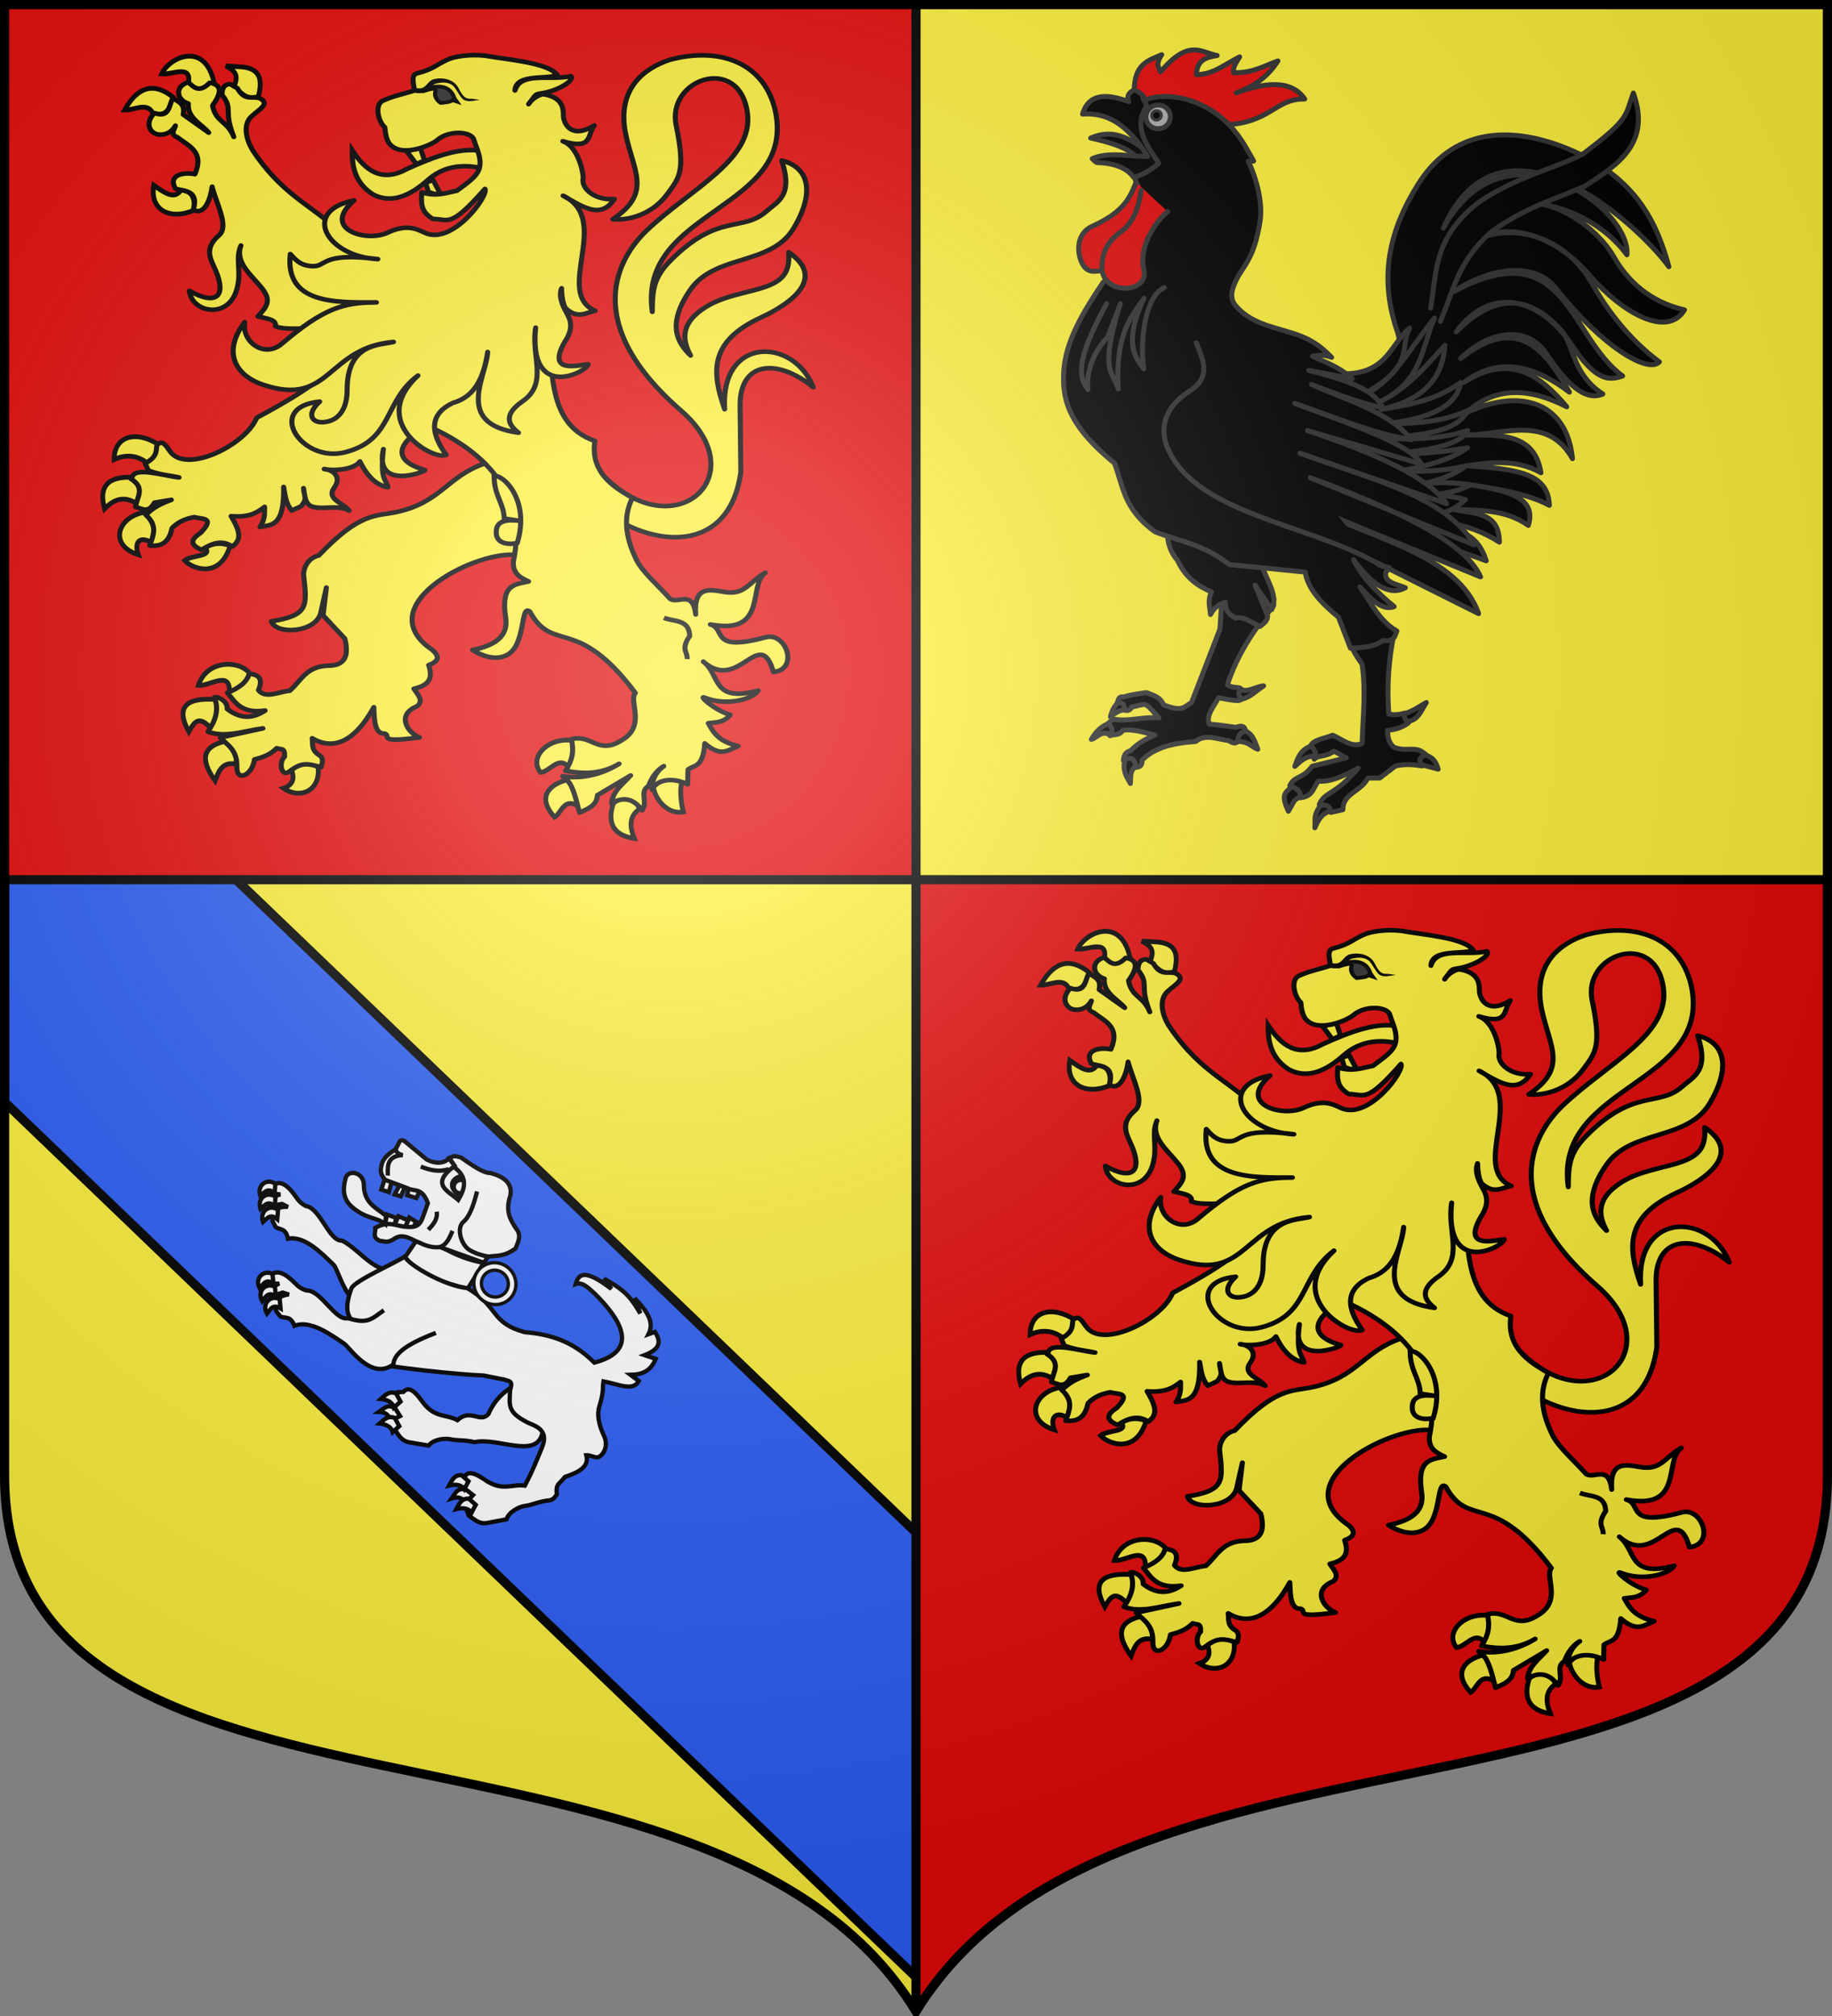 <?xml version="1.0" encoding="UTF-8" standalone="no"?>
<!-- Created with Inkscape (http://www.inkscape.org/) -->
<svg
   xmlns:dc="http://purl.org/dc/elements/1.1/"
   xmlns:cc="http://creativecommons.org/ns#"
   xmlns:rdf="http://www.w3.org/1999/02/22-rdf-syntax-ns#"
   xmlns:svg="http://www.w3.org/2000/svg"
   xmlns="http://www.w3.org/2000/svg"
   xmlns:xlink="http://www.w3.org/1999/xlink"
   xmlns:sodipodi="http://sodipodi.sourceforge.net/DTD/sodipodi-0.dtd"
   xmlns:inkscape="http://www.inkscape.org/namespaces/inkscape"
   width="600"
   height="660"
   id="svg2383"
   sodipodi:version="0.32"
   inkscape:version="0.46"
   version="1.0"
   sodipodi:docname="Blason_ville_fr_Waldweistroff-A_(Moselle).svg"
   inkscape:output_extension="org.inkscape.output.svg.inkscape">
  <rect width="100%" height="100%" fill="#808080" stroke="none"/>
  <defs
     id="defs2385">
    <clipPath
       id="shield_cut">
      <path
         d="M -298.5,-298.5 L -298.5,183 C -298.5,312.055 -66.86,248.948 0,358.5 C 66.86,248.948 298.5,312.055 298.5,183 L 298.5,-298.5 L -298.5,-298.5 z"
         id="shield" />
    </clipPath>
    <radialGradient
       r="405"
       cy="-80"
       cx="-80"
       gradientUnits="userSpaceOnUse"
       id="Gradient1">
      <stop
         id="stop2521"
         offset="0"
         style="stop-color:#fff;stop-opacity:0.31" />
      <stop
         id="stop2523"
         offset="0.19"
         style="stop-color:#fff;stop-opacity:0.25" />
      <stop
         id="stop2525"
         offset="0.6"
         style="stop-color:#6b6b6b;stop-opacity:0.125" />
      <stop
         id="stop2527"
         offset="1"
         style="stop-color:#000;stop-opacity:0.125" />
    </radialGradient>
    <g
       id="s-4">
      <g
         id="c-6">
        <path
           transform="matrix(0.951,0.309,-0.309,0.951,0,-1)"
           d="M 0,0 L 0,1 L 0.5,1 L 0,0 z"
           id="t-0" />
        <use
           height="540"
           width="810"
           y="0"
           x="0"
           id="use2144-7"
           transform="scale(-1,1)"
           xlink:href="#t-0" />
      </g>
      <g
         id="a-1">
        <use
           height="540"
           width="810"
           y="0"
           x="0"
           id="use2147-7"
           transform="matrix(0.309,0.951,-0.951,0.309,0,0)"
           xlink:href="#c-6" />
        <use
           height="540"
           width="810"
           y="0"
           x="0"
           id="use2149-7"
           transform="matrix(-0.809,0.588,-0.588,-0.809,0,0)"
           xlink:href="#c-6" />
      </g>
      <use
         height="540"
         width="810"
         y="0"
         x="0"
         id="use2151-7"
         transform="scale(-1,1)"
         xlink:href="#a-1" />
    </g>
    <g
       id="s">
      <g
         id="c">
        <path
           transform="matrix(0.951,0.309,-0.309,0.951,0,-1)"
           d="M 0,0 L 0,1 L 0.5,1 L 0,0 z"
           id="t" />
        <use
           height="540"
           width="810"
           y="0"
           x="0"
           id="use2144"
           transform="scale(-1,1)"
           xlink:href="#t" />
      </g>
      <g
         id="a">
        <use
           height="540"
           width="810"
           y="0"
           x="0"
           id="use2147"
           transform="matrix(0.309,0.951,-0.951,0.309,0,0)"
           xlink:href="#c" />
        <use
           height="540"
           width="810"
           y="0"
           x="0"
           id="use2149"
           transform="matrix(-0.809,0.588,-0.588,-0.809,0,0)"
           xlink:href="#c" />
      </g>
      <use
         height="540"
         width="810"
         y="0"
         x="0"
         id="use2151"
         transform="scale(-1,1)"
         xlink:href="#a" />
    </g>
    <g
       id="f">
      <rect
         width="100"
         height="60"
         x="-50"
         y="-30"
         style="fill:#28166f"
         id="rect1964" />
      <g
         transform="translate(0,-20)"
         style="fill:#ffffff"
         id="g1966">
        <path
           d="M -1.212,27.818 C -1.212,22.175 -2.091,20.471 -4.542,13.98 C -5.709,10.888 -5.024,7.103 -2.858,3.601 C -2.082,2.346 -1.114,1.214 0,0 C 1.114,1.214 2.082,2.346 2.858,3.601 C 5.024,7.103 5.709,10.888 4.542,13.98 C 2.091,20.471 1.212,22.175 1.212,27.818 L -1.212,27.818 z"
           id="path1968" />
        <path
           d="M 2.922,27.672 C 2.922,21.721 5.239,17.829 8.501,16.66 C 9.949,16.141 11.808,16.387 13.519,18.107 C 15.638,20.236 16.255,26.1 10.036,27.228 C 10.694,26.272 10.655,24.147 9.322,23.441 C 8.331,22.916 7.209,23.188 6.646,23.564 C 5.822,24.116 4.917,25.67 4.967,27.672 L 2.922,27.672 z"
           id="rwi" />
        <path
           d="M 1.777,30.183 C 1.79,32.191 2.795,33.518 4.516,34.257 C 4.295,34.955 3.257,36.378 1.831,36.281 C 1.55,37.787 1.282,38.632 0,40 C -1.282,38.632 -1.55,37.787 -1.831,36.281 C -3.257,36.378 -4.295,34.955 -4.516,34.257 C -2.795,33.518 -1.79,32.191 -1.777,30.183 L 1.777,30.183 z"
           id="path1971" />
        <use
           transform="scale(-1,1)"
           id="use1973"
           x="0"
           y="0"
           width="800"
           height="400"
           xlink:href="#rwi" />
        <rect
           width="15.846"
           height="3.218"
           x="-7.923"
           y="27.331"
           id="rect1975" />
      </g>
    </g>
  </defs>
  <sodipodi:namedview
     id="base"
     pagecolor="#ffffff"
     bordercolor="#666666"
     borderopacity="1.0"
     inkscape:pageopacity="0.0"
     inkscape:pageshadow="2"
     inkscape:zoom="1.1863636"
     inkscape:cx="300"
     inkscape:cy="330"
     inkscape:document-units="px"
     inkscape:current-layer="layer1"
     showgrid="false"
     showborder="true"
     inkscape:showpageshadow="true"
     inkscape:window-width="1280"
     inkscape:window-height="977"
     inkscape:window-x="-4"
     inkscape:window-y="-4"
     inkscape:object-nodes="true"
     objecttolerance="9" />
  <g
     inkscape:label="Fond écu"
     inkscape:groupmode="layer"
     id="layer1"
     transform="translate(0,-392.362)">
    <use
       id="use2532"
       xlink:href="#shield"
       style="fill:#fcef3c"
       x="0"
       y="0"
       width="744.094"
       height="1052.362"
       transform="translate(300,692.362)" />
    <g
       id="layer3"
       inkscape:label="Meubles"
       transform="translate(300,692.362)" />
    <g
       id="layer2"
       inkscape:label="Reflet final"
       transform="translate(300,692.362)" />
    <g
       id="g2561"
       inkscape:label="Contour final"
       transform="translate(300,692.362)" />
    <path
       style="opacity:1;fill:#2b5df2;fill-opacity:1;fill-rule:nonzero;stroke:#000000;stroke-width:3;stroke-linecap:butt;stroke-linejoin:round;stroke-miterlimit:4;stroke-dasharray:none;stroke-opacity:1"
       d="M 37.875 250.125 L 1.5 288 L 1.5 360.781 L 304.562 651.656 C 325.827 622.177 360.051 606.397 397.781 595.562 L 37.875 250.125 z "
       transform="translate(0,392.362)"
       id="path3600" />
    <path
       style="fill:#e20909"
       d="M 598.5,680.362 L 598.5,875.362 C 598.5,1004.417 366.86,941.31 300,1050.862 L 300,680.362 L 598.5,680.362 z"
       id="path2815" />
    <path
       id="path2485"
       d="M 1.5,393.862 L 1.5,680.362 L 300,680.362 L 300,393.862 L 1.5,393.862 z"
       style="opacity:1;fill:#e20909;fill-opacity:1;fill-rule:nonzero;stroke:none;stroke-width:1;stroke-linecap:butt;stroke-linejoin:round;stroke-miterlimit:4;stroke-dasharray:none;stroke-opacity:1" />
  </g>
  <g
     inkscape:groupmode="layer"
     id="layer6"
     inkscape:label="Meubles">
    <path
       style="opacity:1;fill:none;fill-opacity:1;fill-rule:nonzero;stroke:#000000;stroke-width:3;stroke-linecap:butt;stroke-linejoin:round;stroke-miterlimit:4;stroke-dasharray:none;stroke-dashoffset:0;stroke-opacity:1"
       d="M 1.5,288 L 598.5,288"
       id="path2640" />
    <path
       style="opacity:1;fill:none;fill-opacity:1;fill-rule:nonzero;stroke:#000000;stroke-width:3;stroke-linecap:butt;stroke-linejoin:round;stroke-miterlimit:4;stroke-dasharray:none;stroke-dashoffset:0;stroke-opacity:1"
       d="M 300,658.5 L 300,1.5"
       id="path2642" />
    <g
       transform="translate(-255.002,-397.42)"
       inkscape:label="Meubles"
       id="g2807" />
    <g
       transform="translate(959.932,322.399)"
       inkscape:label="Meubles"
       id="g4626" />
    <g
       id="g3160"
       transform="matrix(0.55,0,0,0.5,280.865,6.588)">
      <path
         sodipodi:nodetypes="cssssscscccsscsscsscsccscc"
         id="path3833"
         d="M -151.333,298.217 C -108.964,346.054 -60.556,298.345 -105.04,255.788 C -166.03,197.44 -141.938,154.811 -125.474,137.641 C -99.021,110.055 -61.713,91.529 -65.61,60.652 C -70.455,22.258 -113.735,38.366 -108.027,68.867 C -102.408,98.883 -105.914,102.96 -113.502,114.181 C -122.488,127.469 -136.736,131.379 -145.76,130.37 C -122.293,113.111 -133.38,99.21 -138.013,75.042 C -143.931,44.166 -126.035,31.088 -111.887,26.02 C -84.483,17.774 -56.764,26.005 -49.269,57.97 C -34.953,124.541 -131.056,122.963 -122.245,190.988 C -122.183,177.114 -121.606,168.818 -111.632,157.699 C -83.181,125.982 -68.556,139.055 -54.404,125.299 C -47.484,118.573 -38.245,115.091 -45.163,91.969 C -28.999,96.29 -25.173,112.521 -37.991,136.158 C -51.468,161.009 -84.82,152.926 -99.615,176.584 C -114.113,199.768 -106.914,211.598 -99.437,219.575 C -104.803,208.812 -105.118,198.017 -90.525,187.952 C -84.401,183.728 -78.691,181.514 -63.35,177.345 C -46.067,172.647 -39.964,167.484 -41.053,152.032 C -18.988,168.358 -38.37,184.993 -57.618,194.757 C -88.705,210.525 -86.765,230.819 -79.157,254.791 C -81.879,206.727 -38.038,207.659 -26.396,240.336 C -47.729,221.338 -70.26,223.066 -69.955,252.686 L -69.512,295.78 C -76.872,355.623 -132.027,344.696 -161.3,311.615"
         style="fill:#fcef3c;fill-opacity:1;stroke:#000000;stroke-width:3;stroke-linejoin:round;stroke-miterlimit:4;stroke-dasharray:none;stroke-opacity:1" />
      <path
         style="fill:#fcef3c;fill-opacity:1;stroke:#000000;stroke-width:3;stroke-miterlimit:4;stroke-dasharray:none;stroke-opacity:1"
         d="M -300.921,85.237 C -301.12,96.381 -299.025,106.705 -288.662,114.072 C -277.798,120.371 -266.72,115.39 -255.571,104.369 C -243.786,93.033 -229.611,95.022 -220.66,97.832 C -219.186,92.59 -220.995,90.46 -220.593,86.95 C -233.974,81.166 -253.455,90.143 -268.286,97.429 C -283.134,106.453 -292.866,98.891 -300.921,85.237 z"
         id="path3835"
         sodipodi:nodetypes="ccccccc" />
      <g
         transform="matrix(0.971,0,0,1.062,-1199.254,-73.805)"
         id="g3892"
         style="fill:#fcef3c;stroke:#000000;stroke-width:2.954;stroke-opacity:1">
        <path
           style="fill:#fcef3c;fill-opacity:1;stroke:#000000;stroke-width:2.954;stroke-linejoin:miter;stroke-miterlimit:4;stroke-dasharray:none;stroke-opacity:1"
           d="M 862.664,472.577 C 855.476,463.366 835.582,464.284 830.832,479.663 C 837.648,480.342 850.288,470.055 849.838,483.483 C 858.143,483.015 860.546,478.79 862.664,472.577 z"
           id="path3838"
           sodipodi:nodetypes="cccc" />
        <path
           style="fill:#fcef3c;fill-opacity:1;stroke:#000000;stroke-width:2.954;stroke-miterlimit:4;stroke-dasharray:none;stroke-opacity:1"
           d="M 838.453,505.987 C 830.975,497.956 828.393,502.102 824.949,508.23 C 816.762,493.269 822.908,487.055 841.32,488.327 C 843.516,493.04 842.344,500.573 838.453,505.987 z"
           id="path3840"
           sodipodi:nodetypes="cccc" />
        <path
           style="fill:#fcef3c;fill-opacity:1;stroke:#000000;stroke-width:2.954;stroke-miterlimit:4;stroke-dasharray:none;stroke-opacity:1"
           d="M 847.459,514.084 C 834.368,516.89 830.977,524.397 841.064,538.435 C 843.251,532.571 845.42,526.686 853.598,528.133 C 855.081,523.343 852.891,518.452 847.459,514.084 z"
           id="path3842"
           sodipodi:nodetypes="cccc" />
        <path
           style="fill:#fcef3c;fill-opacity:1;stroke:#000000;stroke-width:2.954;stroke-miterlimit:4;stroke-dasharray:none;stroke-opacity:1"
           d="M 887.874,531.879 C 890.435,537.852 887.784,541.535 883.014,543.118 C 892.915,549.972 905.768,545.084 904.244,530.006 C 897.135,525.985 893.169,527.399 887.874,531.879 z"
           id="path3844"
           sodipodi:nodetypes="cccc" />
      </g>
      <path
         sodipodi:nodetypes="cscccsccccccccccccccccccccccccccccccccc"
         id="path3846"
         d="M -222.494,290.482 C -244.371,298.887 -248.231,315.749 -274.266,322.021 C -286.861,325.055 -296.027,321.819 -320.86,350.536 C -327.115,352.012 -330.092,358.73 -329.864,363.453 C -327.88,383.313 -326.548,389.832 -349.086,393.63 C -346.34,402.793 -321.984,401.183 -319.573,387.574 C -319.197,385.447 -316.306,371.552 -316.306,371.552 L -318.279,389.734 L -305.328,404.973 C -302.974,415.484 -304.634,422.729 -315.251,422.686 C -328.537,423.117 -331.468,432.765 -338.117,439.104 C -344.5,439.647 -352.611,444.598 -356.74,438.738 C -353.316,429.666 -358.139,428.613 -362.277,427.871 C -363.509,433.37 -368.301,437.341 -375.219,440.4 C -370.497,446.818 -366.912,454.28 -352.785,452.065 C -361.471,458.468 -368.826,456.566 -375.412,450.988 C -374.786,445.627 -381.752,442.466 -382.985,443.424 C -380.001,451.865 -382.579,459.068 -386.868,465.89 C -376.568,470.215 -365.117,465.312 -354.079,463.73 L -379.534,469.779 C -375.162,474.694 -369.392,477.744 -369.611,488.789 C -369.96,499.191 -360.367,494.574 -359.145,484.095 C -355.295,482.969 -349.976,481.413 -345.882,476.691 C -343.265,478.009 -340.917,475.893 -341.209,482.308 C -344.822,485.764 -343.329,495.724 -338.54,492.135 C -331.242,485.831 -327.561,486.61 -319.454,489.221 C -319.036,486.916 -317.559,483.799 -320.252,481.495 C -325.508,477.98 -324.277,474.526 -324.742,470.211 C -318.128,474.613 -303.273,480.297 -288.071,449.905 C -287.78,459.519 -287.365,467.504 -281.548,467.156 C -277.48,468.749 -286.674,473.455 -260.838,469.652 C -268.073,466.692 -274.93,454.747 -262.194,449.202 C -258.194,445.404 -261.963,441.606 -264.231,437.808 C -255.581,435.574 -252.565,431.459 -255.419,422.313 C -249.726,419.932 -248.426,417.169 -253.078,412.486 C -291.231,384.178 -229.911,348.253 -204.374,350.104 L -182.803,336.278 L -196.609,289.186 L -222.494,290.482 z"
         style="fill:#fcef3c;fill-opacity:1;stroke:#000000;stroke-width:3;stroke-linejoin:round;stroke-miterlimit:4;stroke-dasharray:none;stroke-opacity:1" />
      <g
         transform="matrix(0.971,0,0,1.062,-1199.254,-73.805)"
         id="g3882"
         style="fill:#fcef3c;stroke:#000000;stroke-width:2.954;stroke-opacity:1">
        <path
           style="fill:#fcef3c;fill-opacity:1;stroke:#000000;stroke-width:2.954;stroke-miterlimit:4;stroke-dasharray:none;stroke-opacity:1"
           d="M 799.626,342.685 C 793.774,338.06 787.06,336.855 779.162,340.343 C 779.106,325.805 792.784,322.121 806.788,331.446 C 805.376,336.085 803.722,340.503 799.626,342.685 z"
           id="path3849"
           sodipodi:nodetypes="cccc" />
        <path
           style="fill:#fcef3c;fill-opacity:1;stroke:#000000;stroke-width:2.954;stroke-miterlimit:4;stroke-dasharray:none;stroke-opacity:1"
           d="M 773.279,370.783 C 769.861,358.309 773.827,350.73 790.161,351.348 C 793.098,355.22 797.453,357.91 793.231,367.739 C 785.442,362.5 779.028,364.815 773.279,370.783 z"
           id="path3851"
           sodipodi:nodetypes="cccc" />
        <path
           style="fill:#fcef3c;fill-opacity:1;stroke:#000000;stroke-width:2.954;stroke-miterlimit:4;stroke-dasharray:none;stroke-opacity:1"
           d="M 798.091,372.89 C 803.036,379.212 806.283,385.534 802.439,391.857 C 794.439,386.826 791.28,391.913 793.998,399.115 C 775.538,393.305 781.104,375.503 798.091,372.89 z"
           id="path3853"
           sodipodi:nodetypes="cccc" />
        <path
           style="fill:#fcef3c;fill-opacity:1;stroke:#000000;stroke-width:2.954;stroke-miterlimit:4;stroke-dasharray:none;stroke-opacity:1"
           d="M 834.925,394.666 C 840.419,391.503 845.458,391.677 850.272,393.496 C 844.294,413.872 827.566,408.23 822.391,402.628 C 826.735,399.156 839.892,400.411 834.925,394.666 z"
           id="path3855"
           sodipodi:nodetypes="cccc" />
      </g>
      <g
         transform="matrix(0.971,0,0,1.062,-1199.254,-73.805)"
         id="g3912"
         style="fill:#fcef3c;stroke:#000000;stroke-width:2.954;stroke-opacity:1">
        <path
           style="fill:#fcef3c;fill-opacity:1;stroke:#000000;stroke-width:2.954;stroke-miterlimit:4;stroke-dasharray:none;stroke-opacity:1"
           d="M 828.018,186.74 C 814.197,192.783 800.773,187.301 803.463,171.286 C 810.031,176.021 816.149,180.423 820.089,174.33 C 825.777,174.564 829.136,177.784 828.018,186.74 z"
           id="path3858"
           sodipodi:nodetypes="cccc" />
        <path
           style="fill:#fcef3c;fill-opacity:1;stroke:#000000;stroke-width:2.954;stroke-miterlimit:4;stroke-dasharray:none;stroke-opacity:1"
           d="M 802.951,127.031 C 799.413,119.605 791.513,125.156 785.557,124.924 C 793.82,110.121 803.811,107.649 815.485,117.197 C 813.451,123.223 811.622,129.511 802.951,127.031 z"
           id="path3860"
           sodipodi:nodetypes="cccc" />
        <path
           style="fill:#fcef3c;fill-opacity:1;stroke:#000000;stroke-width:2.954;stroke-miterlimit:4;stroke-dasharray:none;stroke-opacity:1"
           d="M 808.322,102.68 C 814.725,103.316 826.831,96.494 824.693,108.299 C 829.537,113.875 834.771,113.02 840.296,107.363 C 834.235,81.957 812.632,92.838 808.322,102.68 z"
           id="path3862"
           sodipodi:nodetypes="cccc" />
        <path
           style="fill:#fcef3c;fill-opacity:1;stroke:#000000;stroke-width:2.954;stroke-miterlimit:4;stroke-dasharray:none;stroke-opacity:1"
           d="M 852.574,110.641 C 856.125,102.573 852.476,100.563 847.714,97.763 L 855.644,98.231 C 869.511,98.678 870.004,106.776 867.666,116.495 C 860.643,119.558 857.045,114.003 852.574,110.641 z"
           id="path3864"
           sodipodi:nodetypes="ccccc" />
      </g>
      <g
         transform="matrix(0.971,0,0,1.062,-1199.254,-73.805)"
         id="g3902"
         style="fill:#fcef3c;stroke:#000000;stroke-width:2.954;stroke-opacity:1">
        <path
           style="fill:#fcef3c;fill-opacity:1;stroke:#000000;stroke-width:2.954;stroke-miterlimit:4;stroke-dasharray:none;stroke-opacity:1"
           d="M 1060.277,513.615 C 1063.924,519.732 1061.276,524.737 1057.464,529.538 C 1051.37,523.107 1046.274,533.114 1040.581,533.284 C 1033.216,523.847 1045.426,511.462 1060.277,513.615 z"
           id="path3867"
           sodipodi:nodetypes="cccc" />
        <path
           style="fill:#fcef3c;fill-opacity:1;stroke:#000000;stroke-width:2.954;stroke-miterlimit:4;stroke-dasharray:none;stroke-opacity:1"
           d="M 1063.602,554.123 C 1064.5,549.322 1064.845,544.657 1056.696,537.967 C 1045.367,541.022 1038.428,548.922 1049.278,560.914 C 1053.043,559.086 1054.933,548.365 1063.602,554.123 z"
           id="path3869"
           sodipodi:nodetypes="cccc" />
        <path
           style="fill:#fcef3c;fill-opacity:1;stroke:#000000;stroke-width:2.954;stroke-miterlimit:4;stroke-dasharray:none;stroke-opacity:1"
           d="M 1085.345,552.25 C 1093.294,545.781 1099.939,550.348 1101.204,555.997 C 1095.254,560.145 1095.033,566.251 1098.134,574.026 C 1080.946,571.416 1083.073,559.15 1085.345,552.25 z"
           id="path3871"
           sodipodi:nodetypes="cccc" />
        <path
           style="fill:#fcef3c;fill-opacity:1;stroke:#000000;stroke-width:2.954;stroke-miterlimit:4;stroke-dasharray:none;stroke-opacity:1"
           d="M 1127.295,539.138 C 1125.858,544.384 1126.946,553.033 1128.236,557.655 C 1117.18,559.612 1110.359,547.811 1109.901,542.416 C 1114.509,537.299 1118.595,535.516 1127.295,539.138 z"
           id="path3873"
           sodipodi:nodetypes="cccc" />
      </g>
      <path
         sodipodi:nodetypes="ccccccsccccccsscscscccccscccccccccccccccccccccccscsccccccccscscccccccccccccccccccccscccscccccsccccsscccccccc"
         id="path3875"
         d="M -398.552,40.703 C -406.74,43.245 -405.71,52.228 -398.51,54.633 C -399.344,64.226 -389.953,68.516 -386.368,73.683 L -401.608,61.783 C -400.151,54.724 -404.563,53.533 -407.719,51.092 C -410.212,55.781 -409.49,64.368 -418.697,60.839 C -424.831,67.62 -421.23,74.246 -416.282,74.892 C -411.999,75.451 -408.345,73.248 -406.21,69.112 C -406.753,71.794 -409.661,74.811 -404.965,76.743 C -398.429,82.476 -388.795,85.888 -394.591,100.883 C -400.716,99.452 -410.961,100.94 -406.21,110.327 C -401.428,112.073 -392.028,111.014 -395.534,124.078 C -388.805,128.551 -385.141,116.42 -384.354,109.07 C -381.715,120.596 -374.107,135.038 -380.256,140.889 C -389.395,149.586 -385.256,156.339 -382.407,163.518 C -375.623,180.606 -381.568,187.325 -397.906,177.256 C -396.631,191.507 -374.405,196.487 -369.481,175.634 C -366.681,163.775 -370.73,156.563 -367.194,147.589 C -371.021,158.843 -360.677,167.031 -354.34,176.022 C -348.442,184.392 -352.777,188.681 -357.094,194.042 C -352.021,195.372 -345.599,196.034 -346.72,200.464 C -341.019,203.223 -329.024,201.234 -323.259,202.256 L -318.682,233.414 C -327.73,241.917 -342.808,251.545 -357.82,260.379 C -364.24,278.028 -399.746,297.469 -409.374,282.378 C -412.424,277.596 -413.882,275.049 -417.188,278.059 C -417.925,281.954 -416.58,285.638 -424.205,290.299 L -422.356,294.87 C -415.58,297.749 -410.115,298.007 -404.06,299.441 C -412.892,298.394 -430.657,292.147 -431.985,299.425 L -432.73,300.348 C -423.709,306.458 -429.362,312.598 -429.976,318.708 C -426.214,319.819 -422.46,323.295 -418.697,315.95 L -408.625,314.099 C -418.203,317.92 -420.563,320.843 -423.903,323.883 C -416.403,331.162 -419.564,337.561 -421.451,344.057 C -414.845,344.745 -410.06,342.397 -408.252,332.674 C -404.286,327.916 -398.859,326.154 -394.893,325.432 C -390.782,326.942 -381.936,325.08 -391.234,335.783 C -398.472,340.847 -396.347,344.184 -390.63,346.814 C -384.529,342.548 -378.436,340.043 -372.334,344.661 C -366.936,340.315 -367.26,335.428 -373.06,324.79 C -362.328,325.723 -357.509,322.549 -353.133,318.708 C -353.142,322.86 -352.709,326.881 -355.849,331.817 C -349.758,330.414 -341.166,332.503 -341.768,305.644 C -340.832,310.805 -340.771,315.965 -336.949,321.126 L -331.385,318.295 C -327.331,313.101 -329.647,311.661 -329.933,306.468 C -329.047,311.287 -329.271,317.127 -324.425,318.646 C -317.894,320.694 -309.374,317.112 -302.772,321.126 C -305.877,316.342 -316.661,313.742 -311.636,306.116 C -306.925,298.966 -312.483,294.391 -317.628,293.916 C -314.089,295.061 -300.391,295.08 -296.33,288.954 C -290.941,301.024 -284.999,304.861 -279.609,305.864 C -281.123,299.895 -284.359,300.707 -282.363,280.914 C -287.94,308.18 -257.327,295.84 -257.616,294.568 C -280.394,287.52 -271.046,274.184 -256.032,265.744 C -219.274,283.483 -196.778,312.812 -204.991,354.634 C -205.329,362.699 -200.613,365.11 -195.9,367.554 C -204.294,369.563 -212.558,369.454 -209.556,391.127 C -207.791,403.868 -216.282,409.471 -229.286,412.434 C -224.758,415.518 -216.06,420.008 -208.602,415.611 C -197.304,408.949 -200.956,381.972 -195.146,387.312 C -181.227,415.127 -167.353,389.039 -132.326,440.54 C -136.568,445.887 -125.428,462.21 -140.785,471.745 C -154.561,481.226 -158.578,467.294 -170.399,470.838 C -168.827,478.701 -169.7,484.214 -173.869,491.502 C -163.238,493.689 -152.624,493.89 -141.993,486.931 C -152.433,494.018 -164.263,497.04 -175.605,495.091 C -169.289,498.982 -167.742,510.851 -165.532,518.891 C -160.666,516.413 -155.32,514.407 -154.894,507.482 L -135.127,494.562 C -139.615,500.151 -145.744,504.564 -146.52,512.809 C -138.621,507.739 -132.894,510.5 -128.299,517.342 C -124.631,511.626 -130.195,505.201 -124.488,501.528 C -123.108,497.023 -120.077,491.333 -115.397,488.48 C -120.773,492.535 -123.03,499.595 -122.314,504.003 C -122.935,501.876 -115.088,493.187 -101.164,500.333 L -100.987,490.747 C -97.153,487.416 -92.082,489.788 -90.99,473.558 C -81.498,482.603 -77.475,478.222 -71.147,475.333 C -82.221,472.46 -85.584,467.159 -88.91,460.336 C -83.992,459.758 -79.628,459.945 -75.83,454.883 C -85.371,451.828 -95.101,441.828 -91.103,443.6 C -77.972,449.423 -62.484,444.692 -59.189,439.029 C -87.181,447.153 -81.39,428.788 -91.858,420.027 C -70.692,440.721 -58.213,395.832 -50.097,426.865 C -34.457,424.884 -42.807,400.592 -54.511,404.047 C -88.558,414.099 -77.877,398.63 -87.689,395.698 C -53.078,402.792 -65.558,370.041 -54.944,361.836 C -65.112,368.32 -67.105,376.75 -79.409,374.392 C -87.746,372.87 -97.707,370.093 -96.385,389.125 C -98.196,372.675 -106.736,382.433 -111.587,378.963 C -118.988,369.905 -128.222,361.256 -131.793,353.147 C -136.722,341.952 -140.745,327.152 -134.082,312.87 C -141.113,307.904 -159.725,298.488 -156.403,275.528 C -186.946,264.093 -181.006,224.066 -184.755,191.133 L -302.319,145.309 C -322.205,121.527 -339.699,118.325 -359.395,86.564 C -363.901,79.297 -366.475,68.691 -360.898,63.042 C -356.311,58.395 -349.383,54.656 -356.151,51.092 C -360.527,49.514 -364.903,53.312 -369.279,44.67 L -373.541,41.912 C -376.731,41.907 -378.509,44.058 -378.446,48.939 C -371.421,58.774 -377.981,58.163 -371.429,76.441 C -375.582,65.483 -382.041,67.152 -384.118,55.965 C -380.019,49.654 -376.971,42.521 -385.764,41.006 C -392.244,48.094 -395.21,43.828 -398.552,40.703 z"
         style="fill:#fcef3c;fill-opacity:1;stroke:#000000;stroke-width:3;stroke-linejoin:round;stroke-miterlimit:4;stroke-dasharray:none;stroke-opacity:1" />
      <path
         sodipodi:nodetypes="cccccc"
         id="path3877"
         d="M -216.454,298.632 C -216.308,311.732 -210.7,316.008 -210.414,326.341 L -199.472,328.128 C -208.455,326.598 -215.09,327.396 -215.16,334.982 C -215.502,342.154 -209.117,343.918 -202.649,342.327 C -194.755,313.83 -211.559,296.958 -216.454,298.632 z"
         style="fill:#fcef3c;fill-opacity:1;stroke:#000000;stroke-width:3;stroke-miterlimit:4;stroke-dasharray:none;stroke-opacity:1" />
      <path
         sodipodi:nodetypes="ccc"
         id="path3879"
         d="M -115.285,391.363 C -109.287,394.024 -100.211,392.2 -99.969,403.245 C -105.509,412.32 -101.112,413.435 -101.479,418.366"
         style="opacity:0.98;fill:none;fill-opacity:1;stroke:#000000;stroke-width:3;stroke-miterlimit:4;stroke-dasharray:none;stroke-opacity:1" />
      <path
         sodipodi:nodetypes="ccccc"
         style="fill:#fcef3c;fill-opacity:1;stroke:#000000;stroke-width:3;stroke-miterlimit:4;stroke-dasharray:none;stroke-opacity:1"
         d="M -248.213,114.145 L -252.774,104.728 L -257.217,106.408 L -255.61,112.41 C -251.453,114.376 -251.731,113.577 -248.213,114.145 z"
         id="path3881" />
      <path
         sodipodi:nodetypes="ccccc"
         id="path3883"
         d="M -268.656,85.552 L -260.3,83.889 L -257.844,91.88 L -262.681,94.306 L -268.656,85.552 z"
         style="fill:#fcef3c;fill-opacity:1;stroke:#000000;stroke-width:3;stroke-miterlimit:4;stroke-dasharray:none;stroke-opacity:1" />
      <path
         sodipodi:nodetypes="csscscssccccscssccscccscscccccccccscsscscsccsccssccccss"
         id="path3885"
         d="M -228.554,78.134 C -230.045,72.795 -243.377,71.875 -250.225,78.491 C -253.663,81.813 -271.9,90.577 -278.804,80.821 C -280.248,78.781 -281.153,75.198 -281.53,70.206 C -285.434,66.432 -287.859,55.393 -282.651,52.752 C -276.474,49.62 -270.193,48.349 -263.965,46.147 C -264.014,42.371 -266.389,35.979 -262.338,34.864 C -252.101,32.047 -250.771,28.879 -243.355,25.508 C -239.84,23.91 -231.152,22.137 -221.788,23.277 C -209.218,25.856 -184.288,27.706 -178.875,35.878 C -184.817,39.194 -203.478,34.668 -204.027,46.086 C -200.61,33.538 -183.329,39.784 -170.698,36.688 C -168.174,39.222 -178.099,46.465 -189.145,48.102 C -192.134,48.545 -191.916,49.362 -195.897,55.023 C -194.115,51.506 -188.874,48.148 -186.643,48.586 C -173.156,51.235 -175.611,61.182 -175.056,64.076 C -173.679,71.251 -167.92,76.609 -156.776,68.941 C -161.143,75.427 -157.657,85.147 -175.512,79.305 C -165.722,83.132 -163.063,101.575 -163.443,103.674 C -164.631,110.24 -156.379,118.283 -144.756,117.158 C -152.713,129.991 -162.163,123.377 -175.353,114.958 C -145.76,130.37 -181.063,178.559 -156.248,190.348 C -161.883,191.526 -166.508,195.825 -173.58,188.942 C -174.861,187.696 -176.221,182.301 -176.259,175.565 C -178.639,182.069 -174.025,190.028 -172.533,193.191 C -170.392,197.732 -169.656,202.934 -174.385,210.712 C -185.197,231.563 -167.139,226.088 -160.37,225.297 C -161.81,231.06 -196.089,249.357 -191.698,201.356 C -194.564,220.25 -184.007,237.606 -199.386,249.514 C -211.127,258.36 -208.131,264.919 -201.898,270.165 C -240.659,264.394 -220.823,233.047 -220.271,217.317 C -222.357,232.362 -227.021,246.284 -240.881,250.615 C -258.999,259.808 -250.618,275.952 -244.96,284.663 C -252.395,288.835 -292.053,263.598 -261.766,232.728 C -282.441,249.707 -276.374,274.81 -305.095,282.924 C -331.267,290.318 -353.214,253.297 -320.299,249.789 C -328.345,257.804 -325.113,263.669 -318.375,263.274 C -309.27,262.739 -303.937,254.978 -303.959,242.137 C -304.014,211.429 -284.687,212.96 -276.331,210.712 C -316.161,214.464 -313.703,253.695 -354.042,238.721 C -371.05,232.408 -378.196,216.939 -364.916,197.742 C -366.907,210.47 -353.333,221.717 -342.838,211.9 C -318.021,188.688 -306.141,184.754 -286.498,184.844 C -311.097,184.957 -341.121,185.859 -337.815,153.162 C -333.377,158.656 -330.781,160.629 -325.012,161.084 C -315.783,161.812 -320.222,151.633 -285.674,156.499 C -316.185,154.829 -331.574,124.852 -299.826,118.06 C -319.765,136.893 -292.434,145.676 -279.92,139.197 C -268.368,133.216 -262.513,136.798 -257.606,139.279 C -241.167,147.593 -219.488,114.758 -221.876,110.507 C -242.885,136.712 -243.312,130.165 -252.962,130.175 C -259.134,125.89 -260.124,122.054 -259.547,112.744 C -250.458,115.847 -244.842,112.91 -238.601,111.737 C -232.828,106.82 -226.38,102.556 -225.153,96.675 C -223.786,90.121 -226.674,84.867 -228.554,78.134 z"
         style="fill:#fcef3c;fill-opacity:1;stroke:#000000;stroke-width:3;stroke-linejoin:round;stroke-miterlimit:4;stroke-dasharray:none;stroke-opacity:1" />
      <path
         sodipodi:nodetypes="ccccccscc"
         id="path3887"
         style="fill:#313131;stroke:#000000;stroke-width:2.438;stroke-opacity:1"
         d="M -259.382,46.625 C -252.497,42.224 -242.759,41.375 -240.067,51.228 L -238.739,53.291 L -241.226,52.379 C -242.578,53.675 -244.51,53.714 -246.248,53.985 L -248.276,54.217 C -250.883,52.37 -252.156,49.237 -251.413,46.858 C -250.127,42.739 -257.383,46.56 -259.382,46.625 L -259.382,46.625 z" />
      <path
         sodipodi:nodetypes="cccccccsccsc"
         id="path3870"
         d="M -252.744,38.796 C -256.036,40.162 -256.53,43.76 -259.966,44.639 C -261.447,44.815 -262.788,44.506 -262.788,44.506 L -263.365,47.627 C -263.365,47.627 -261.662,48.031 -259.663,47.793 C -255.614,47.835 -254.696,43.513 -251.682,41.751 C -247.929,40.521 -243.272,40.204 -240.394,43.477 C -237.512,47.675 -236.252,51.209 -234.274,52.302 C -231.391,53.894 -228.043,52.543 -224.928,52.195 L -228.014,51.71 C -231.405,50.839 -233.59,53.506 -237.461,44.796 C -240.399,38.183 -247.867,37.314 -252.744,38.796 z"
         style="fill:#000000;fill-opacity:1;stroke:none;stroke-width:3;stroke-linecap:round;stroke-linejoin:round;stroke-miterlimit:4;stroke-dasharray:none;stroke-opacity:1" />
    </g>
    <use
       x="0"
       y="0"
       xlink:href="#g3160"
       id="use3193"
       transform="translate(300,286.5)"
       width="600"
       height="660" />
    <g
       id="g3754"
       transform="matrix(0.704,0,0,0.704,629.098,-175.27)">
      <path
         d="M -315.745,514.773 L -324.591,517.426 L -326.046,541.429 L -339.278,575.678 C -342.7,577.456 -343.174,580.348 -352.273,576.754 C -353.997,572.885 -357.132,572.328 -360.261,571.034 C -363.679,571.564 -367.509,571.933 -370.917,573.136 C -373.255,572.497 -373.438,574.804 -373.891,576.076 L -370.898,579.055 C -368.866,579.846 -367.801,579.081 -367.137,577.855 C -366.079,577.499 -362.14,576.509 -361.033,576.514 C -358.882,577.647 -359.801,576.968 -354.407,582.832 C -361.504,582.088 -368.471,584.639 -375.066,583.435 C -377.284,583.855 -377.438,585.316 -378.018,585.245 L -377.187,591.084 C -375.245,590.219 -373.208,591.284 -371.136,588.555 C -366.58,587.854 -360.829,589.686 -356.358,590.825 C -361.374,592.827 -364.988,595.289 -367.598,598.063 C -370.285,598.706 -370.854,600.608 -370.955,602.709 L -365.017,605.773 C -362.509,605.699 -362.304,604.056 -362.23,602.393 C -356.049,596.211 -347.043,594.463 -337.353,593.772 C -332.911,590.091 -327.497,592.673 -322.095,593.34 C -320.374,594.355 -318.755,595.111 -317.829,593.709 C -314.649,591.996 -315.466,590.29 -314.3,588.584 C -314.364,586.68 -316.164,586.199 -318.582,587.219 C -322.176,586.771 -327.181,585.937 -331.078,585.707 C -332.642,581.636 -328.934,577.538 -326.733,573.455 C -311.068,576.494 -317.592,573.711 -316.561,569.017 C -317.956,568.398 -320.629,568.908 -322.617,567.408 C -318.089,553.614 -310.494,541.945 -301.315,531.045 C -300.605,530.203 -301.654,528.562 -300.926,527.731 L -315.745,514.773 z M -253.925,533.824 L -265.682,537.731 L -264.214,551.037 C -263.472,552.425 -262.65,553.818 -261.754,555.205 C -261.186,556.083 -260.577,556.964 -259.95,557.842 C -258.054,570.434 -259.598,582.448 -259.916,594.673 C -264.814,596.891 -269.135,592.759 -273.65,590.848 C -277.462,592.522 -283.488,592.948 -284.034,596.455 L -282.221,602.022 C -280.569,600.008 -276.655,601.108 -273.051,598.277 L -267.264,601.361 L -283.156,605.281 C -287.66,611.411 -291.297,609.547 -293.551,614.278 L -289.453,619.992 C -282.543,619.672 -282.809,615.121 -280.271,612.224 C -274.612,612.702 -268.261,609.739 -261.784,606.132 C -272.606,619.144 -277.216,616.85 -279.852,623.064 L -274.52,626.762 L -268.87,625.499 C -268.956,617.867 -260.518,617.226 -257.229,610.772 L -251.735,610.754 L -244.39,605.157 C -240.267,604.166 -236.14,604.471 -232.022,605.118 L -230.024,600.151 C -235.043,595.115 -238.412,599.025 -245.118,596.483 C -248.136,593.862 -247.843,591.232 -248.152,588.602 C -244.11,588.281 -241.005,587.015 -238.436,585.2 L -240.045,580.589 C -242.637,581.327 -245.143,581.545 -247.523,581.015 C -248.461,568.378 -247.672,555.733 -244.948,543.085 L -253.925,533.824 z"
         style="fill:#000000;fill-rule:evenodd;stroke:#313131;stroke-width:2.307;stroke-linecap:round;stroke-linejoin:round;stroke-miterlimit:4;stroke-dasharray:none;stroke-opacity:1"
         id="path11672"
         sodipodi:nodetypes="ccccccccccccccccccccccccccccccscccccsccccccccccccccccccccccccccc" />
      <path
         d="M -351.469,490.569 C -350.129,496.84 -351.394,503.119 -345.918,509.376 C -341.998,517.814 -336.216,521.562 -329.997,524.21 C -331.959,528.328 -330.682,531.343 -330.462,534.718 C -329.03,532.354 -328.092,530.579 -323.538,529.005 C -323.691,533.407 -321.25,534.916 -318.814,536.432 C -315.43,535.417 -311.421,538.279 -307.547,540.3 C -305.669,538.971 -303.936,537.58 -303.875,535.467 L -309.702,521.08 L -301.969,532.438 C -298.891,525.861 -304.111,519.311 -306.222,512.751"
         style="fill:#000000;fill-rule:evenodd;stroke:#313131;stroke-width:2.307;stroke-linecap:round;stroke-linejoin:round;stroke-miterlimit:4;stroke-dasharray:none;stroke-opacity:1"
         id="path11674" />
      <path
         d="M -298.647,418.439 C -263.593,431.288 -234.617,426.82 -244.264,400.98 C -251.629,377.581 -247.71,356.538 -233.68,334.341 C -215.908,306.223 -186.452,308.115 -160.999,319.559 C -131.04,333.029 -122.329,354.474 -117.223,372.972 C -131.032,353.889 -195.106,294.196 -222.149,355.044 C -193.531,302.87 -134.606,345.859 -136.737,367.463 C -150.535,348.546 -177.216,340.322 -189.766,344.725 C -175.217,338.474 -151.693,352.947 -142.829,368.395 C -136.567,379.309 -126.506,389.266 -109.962,393.07 C -117.884,406.223 -138.767,394.754 -154.362,376.675 C -168.087,360.763 -188.054,352.296 -203.176,359.03 C -183.959,352.896 -163.468,362.387 -153.2,380.417 C -146.575,392.05 -136.508,406.248 -121.636,417.253 C -126.916,422.883 -148.436,410.072 -169.643,383.125 C -180.047,369.906 -201.275,373.876 -217.055,384.436 C -165.08,356.823 -164.212,405.06 -138.748,423.808 C -144.67,425.841 -150.849,426.617 -161.959,410.016 C -177.598,386.647 -200.384,381.787 -216.199,403.316 C -199.726,386.827 -183.714,384.34 -167.366,402.524 C -161.29,409.282 -162.337,422.849 -147.93,432.196 C -154.461,434.949 -162.32,431.345 -174.444,413.128 C -182.984,400.295 -200.844,402.515 -214.102,415.692 C -187.366,394.756 -174.913,411.669 -163.492,431.317 C -180.196,418.657 -196.641,414.777 -212.612,426.831 C -191.165,413.051 -177.237,423.311 -164.734,438.131 C -181.938,429.373 -197.724,428.301 -211.742,441.068 C -187.898,429.515 -164.771,434.76 -162.065,462.268 C -173.522,441.968 -193.618,450.944 -211.164,451.281 C -195.595,451.173 -179.58,450.417 -176.734,468.816 C -188.209,462.356 -199.709,463.92 -211.21,465.521 C -188.184,467.198 -173.377,468.723 -172.815,483.972 C -182.858,478.546 -196.911,476.38 -210.932,474.188 C -194.661,476.809 -178.211,479.332 -182.611,493.29 C -193.802,485.416 -206.006,486.524 -217.988,485.664 C -208.756,488.203 -196.156,486.196 -196.064,501.072 C -203.678,496.164 -211.299,493.633 -218.924,492.168 C -213.335,497.973 -206.242,497.009 -202.195,509.759 L -227.801,500.554 L -298.647,418.439 z"
         style="fill:#000000;fill-rule:evenodd;stroke:#313131;stroke-width:2.307;stroke-linecap:round;stroke-linejoin:round;stroke-miterlimit:4;stroke-dasharray:none;stroke-opacity:1"
         id="path11676"
         sodipodi:nodetypes="ccssccccscscscsccscscscccccccccccccccccc" />
      <path
         d="M -361.959,295.025 L -365.938,291.097 C -365.929,278.654 -359.246,277.015 -353.153,274.421 C -356.259,278.992 -354.408,280.323 -353.718,282.412 C -340.467,266.685 -334.833,273.435 -327.366,274.776 C -332.315,275.534 -336.834,276.838 -336.998,283.672 C -329.039,283.645 -323.401,278.589 -316.902,275.399 C -318.264,277.706 -320.097,279.855 -319.731,282.741 C -311.016,283.11 -305.586,279.589 -299.105,277.312 C -302.988,283.294 -308.517,288.613 -318.466,292.149 C -301.317,285.806 -291.556,287.7 -286.645,295.003 C -300.656,294.837 -302.272,306.119 -324.016,307.052 L -361.959,295.025 z"
         style="fill:#e20909;fill-rule:evenodd;stroke:#313131;stroke-width:2.307;stroke-linecap:round;stroke-linejoin:round;stroke-miterlimit:4;stroke-dasharray:none;stroke-opacity:1"
         id="path11678" />
      <path
         d="M -272.11,422.687 C -248.613,424.322 -247.462,409.887 -237.862,401.528 C -242.86,411.388 -235.019,418.997 -259.323,432.243 C -246.732,428.515 -237.037,409.866 -226.25,396.847 C -232.36,410.809 -231.911,426.799 -252.621,436.246 C -238.856,429.891 -230.502,419.426 -221.407,409.524 C -222.38,423.604 -229.877,434.656 -251.105,439.336 C -238.388,437.34 -225.683,435.28 -214.138,426.836 C -215.656,437.767 -228.485,443.811 -249.906,446.143 C -236.758,445.819 -223.593,445.762 -210.822,439.826 C -215.888,451.06 -236.91,451.531 -256.033,453.282 C -240.975,452.663 -225.924,454.266 -210.852,449.113 C -214.734,456.697 -231.201,458.354 -246.9,460.373 C -235.246,459.897 -223.717,459.633 -210.878,457.162 C -219.2,463.109 -230.733,465.799 -242.652,468.098 C -232.276,468.133 -221.9,468.294 -211.515,465.522 C -216.388,469.468 -223.767,472.362 -233.516,474.26 C -224.662,473.097 -216.626,473.174 -209.407,474.492 C -213.748,476.291 -217.311,478.256 -227.122,478.883 C -221.739,479.388 -216.449,479.989 -211.87,481.31 C -215.776,484.623 -219.458,488.056 -229.288,488.176 L -253.666,476.801 L -272.11,422.687 z"
         style="fill:#000000;fill-opacity:1;fill-rule:evenodd;stroke:#313131;stroke-width:2.307;stroke-linecap:round;stroke-linejoin:round;stroke-miterlimit:4;stroke-dasharray:none;stroke-opacity:1"
         id="path11680" />
      <path
         d="M -361.637,295.79 C -354.169,292.496 -344.011,293.453 -335.037,297.637 C -321.009,304.176 -315.568,314.514 -310.393,323.878 L -312.883,323.957 C -308.819,332.553 -306.067,343.592 -307.436,352.09 C -310.235,369.471 -315.13,372.383 -318.311,378.829 C -320.227,382.713 -322.034,387.254 -318.782,391.089 C -310.106,401.318 -296.913,401.215 -286.029,406.306 C -282.049,408.168 -278.324,410.769 -274.124,415.155 C -277.32,413.811 -280.202,414.087 -283.034,414.614 C -277.033,417.565 -271.553,418.913 -264.509,425.062 L -284.782,421.187 C -270.127,425.197 -254.896,428.881 -250.31,438.588 C -261.649,436.325 -272.529,431.814 -283.508,427.749 C -266.704,435.215 -247.355,440.526 -236.978,453.429 C -254.813,450.666 -273.138,442.77 -291.305,436.53 C -266.401,445.935 -237.424,455.328 -232.266,464.797 C -249.713,459.599 -267.487,454.403 -285.303,449.206 C -254.722,459.526 -229.51,470.436 -220.672,483.146 L -288.789,459.724 C -255.522,472.084 -221.033,479.601 -207.785,502.367 L -284.078,471.091 C -229.573,491.025 -210.059,505.289 -204.811,517.242 L -283.259,485.098 C -254.911,499.807 -215.354,506.916 -205.729,534.319 L -253.56,510.394 C -250.428,514.178 -244.375,511.058 -248.855,514.866 C -250.078,519.924 -243.97,520.505 -239.815,522.279 C -247.885,526.56 -256.061,519.853 -263.943,509.223 C -259.998,517.447 -253.093,524.377 -245.023,531.052 C -250.352,533.171 -255.658,527.817 -260.962,521.909 C -255.769,529.175 -252.051,537.608 -243.764,542.43 C -244.75,544.629 -244.66,547.496 -250.252,546.828 C -254.523,550.107 -260.033,550.005 -265.369,550.379 L -270.934,535.95 C -278.94,529.453 -285.265,522.666 -286.404,514.986 L -321.756,511.488 C -334.152,501.765 -344.851,500.786 -356.235,496.276 C -371.004,485.67 -371.076,475.018 -375.123,464.378 C -397.26,446.336 -399.479,433.891 -398.724,421.551 C -397.88,407.748 -389.795,394.089 -380.466,380.342 C -369.992,370.204 -363.358,357.849 -360.925,343.068 L -365.638,332.138 C -364.373,327.829 -363.954,322.708 -355.258,325.538 C -365.249,314.668 -364.523,304.104 -361.63,293.601"
         style="fill:#000000;fill-opacity:1;fill-rule:evenodd;stroke:#313131;stroke-width:2.307;stroke-linecap:round;stroke-linejoin:round;stroke-miterlimit:4;stroke-dasharray:none;stroke-opacity:1"
         id="path11682"
         sodipodi:nodetypes="csccsssscccccccccccccccccccccccccccccccsccccc" />
      <path
         d="M -386.204,313.16 C -374.967,308.347 -367.499,313.785 -357.891,320.685 L -363.354,325.314 C -364.422,319.639 -373.359,315.915 -386.204,313.16 z"
         style="fill:#000000;fill-rule:evenodd;stroke:#313131;stroke-width:2.307;stroke-linecap:round;stroke-linejoin:round;stroke-miterlimit:4;stroke-dasharray:none;stroke-opacity:1"
         id="path11684" />
      <path
         d="M -365.103,333.669 C -368.521,342.93 -372.552,348.269 -385.643,354.284 C -392.768,357.557 -392.776,366.064 -390.292,371.191 C -387.815,376.306 -384.15,375.098 -380.954,374.772 C -378.794,386.684 -359.021,384.89 -361.474,374.469 C -364.223,362.787 -354.977,350.974 -350.354,347.385"
         style="fill:#e20909;fill-rule:evenodd;stroke:#313131;stroke-width:2.307;stroke-linecap:round;stroke-linejoin:round;stroke-miterlimit:4;stroke-dasharray:none;stroke-opacity:1"
         id="path11686" />
      <path
         d="M -349.124,303.29 C -349.134,306.349 -351.69,308.838 -354.832,308.848 C -357.975,308.858 -360.515,306.386 -360.505,303.327 C -360.496,300.267 -357.94,297.779 -354.797,297.769 C -351.654,297.759 -349.114,300.231 -349.124,303.29 z"
         style="fill:#aaaaaa;fill-opacity:1;stroke:#313131;stroke-width:2.307;stroke-miterlimit:4;stroke-dasharray:none;stroke-opacity:1"
         id="path11688" />
      <path
         d="M -353.335,302.607 C -353.339,303.805 -354.34,304.779 -355.57,304.783 C -356.801,304.787 -357.795,303.819 -357.791,302.621 C -357.788,301.423 -356.787,300.449 -355.556,300.445 C -354.326,300.441 -353.331,301.409 -353.335,302.607 z"
         style="fill:#000000;fill-opacity:1;stroke:#313131;stroke-width:1.42;stroke-miterlimit:4;stroke-dasharray:none;stroke-opacity:1"
         id="path11690" />
      <path
         d="M -305.756,567.91 C -309.216,568.164 -313.49,571.306 -316.411,569.399 C -317.959,571.556 -317.237,572.506 -315.916,574.071 C -312.074,573.361 -309.121,570.097 -305.756,567.91 z M -373.436,575.577 C -375.454,577.641 -376.42,579.903 -377.007,582.253 C -374.88,580.541 -372.756,579.147 -370.634,579.169 C -370.102,576.647 -371.381,575.763 -373.436,575.577 z M -230.059,575.654 C -233.382,577.485 -236.084,579.627 -240.442,580.935 C -239.982,582.166 -240.812,583.734 -238.282,584.433 C -233.758,583.567 -232.377,579.323 -230.059,575.654 z M -377.886,585.436 C -381.966,586.997 -384.085,589.802 -385.897,592.797 C -383.276,592.161 -381.344,588.525 -377.487,590.548 C -375.52,588.311 -376.225,587.953 -377.886,585.436 z M -314.226,588.833 C -318.107,590.26 -317.207,592.048 -317.961,593.709 C -312.295,593.869 -311.79,596.159 -308.456,597.376 C -309.646,594.434 -310.464,590.608 -314.226,588.833 z M -368.232,601.646 C -368.837,601.702 -369.539,601.969 -370.312,602.457 C -371.45,607.148 -369.665,610.047 -367.722,613.309 C -367.557,610.289 -367.939,606.84 -365.319,605.755 C -365.39,603.135 -366.419,601.479 -368.232,601.646 z M -283.428,595.84 C -288.942,597.586 -289.996,602.119 -291.238,605.345 C -286.241,600.636 -284.91,600.863 -281.914,600.47 C -280.955,599.216 -282.47,597.477 -283.428,595.84 z M -230.647,599.999 C -234.438,601.921 -232.717,603.044 -232.493,604.525 L -224.55,606.645 C -225.476,603.589 -226.46,601.394 -230.647,599.999 z M -292.949,614.755 C -294.573,617.509 -298.467,617.362 -294.213,626.212 C -291.4,621.541 -292.245,621.353 -288.526,619.223 C -288.769,616.486 -290.685,615.441 -292.949,614.755 z M -279.211,623.349 C -282.871,628.584 -281.494,629.646 -281.926,633.911 C -280.313,630.436 -279.319,627.718 -274.461,625.881 C -275.524,623.342 -276.126,623.417 -279.211,623.349 z"
         style="fill:#000000;fill-rule:evenodd;stroke:#313131;stroke-width:2.307;stroke-linecap:butt;stroke-linejoin:round;stroke-miterlimit:4;stroke-dasharray:none;stroke-opacity:1"
         id="path11692"
         sodipodi:nodetypes="ccccccccccccccccccccccccccccccccccccccccc" />
      <path
         d="M -389.984,302.028 C -375.803,300.932 -366.923,310.327 -359.681,321.743 C -368.431,321.729 -378.165,319.455 -385.472,322.754 C -384.671,323.478 -383.927,324.566 -382.876,324.588 C -375.347,324.741 -369.19,327.138 -366.273,331.36 C -362.558,330.63 -358.633,328.442 -354.503,324.822 C -360.316,316.379 -366.638,307.924 -360.063,298.063 L -361.883,294.663 C -361.481,292.722 -364.098,291.811 -365.99,290.652 C -367.784,291.896 -369.803,292.999 -368.45,296.232 C -375.029,293.918 -386.578,290.311 -389.984,302.028 z"
         style="fill:#000000;fill-rule:evenodd;stroke:#313131;stroke-width:2.307;stroke-linecap:round;stroke-linejoin:round;stroke-miterlimit:4;stroke-dasharray:none;stroke-opacity:1"
         id="path11694" />
      <path
         d="M -337.068,408.346 C -334.197,415.797 -330.063,423.329 -338.969,430.021 C -349.98,436.763 -354.07,445.135 -351.256,455.135 C -339.813,487.605 -286.301,492.099 -253.444,510.567"
         style="fill:#000000;fill-rule:evenodd;stroke:#313131;stroke-width:2.307;stroke-linecap:round;stroke-linejoin:round;stroke-miterlimit:4;stroke-dasharray:none;stroke-opacity:1"
         id="path11696" />
      <path
         d="M -378.821,390.216 C -394.28,418.394 -391.236,424.697 -387.493,430.177 C -388.351,421.825 -384.922,412.577 -378.26,405.692 L -372.412,390.195 C -382.515,422.145 -375.615,421.836 -373.454,429.822 C -374.714,403.74 -367.171,396.154 -361.417,387.684 C -371.141,408.404 -365.437,415.353 -361.522,420.497 C -363.496,405.868 -360.487,386.474 -351.941,382.7"
         style="fill:#000000;fill-rule:evenodd;stroke:#313131;stroke-width:2.307;stroke-linecap:round;stroke-linejoin:round;stroke-miterlimit:4;stroke-dasharray:none;stroke-opacity:1"
         id="path11698" />
      <path
         d="M -228.066,392.21 C -225.228,376.089 -227.035,359.751 -205.936,343.229 C -188.54,331.159 -169.135,326.997 -157.034,320.475 C -135.157,303.916 -137.701,303.01 -133.75,292.231 C -125.164,316.147 -141.871,326.103 -156.472,335.641 C -170.727,341.793 -183.996,345.401 -199.876,356.83 C -215.691,370.708 -217.448,384.54 -223.508,398.386"
         style="fill:#000000;fill-opacity:1;fill-rule:evenodd;stroke:#313131;stroke-width:2.307;stroke-linecap:round;stroke-linejoin:round;stroke-miterlimit:4;stroke-dasharray:none;stroke-opacity:1"
         id="path11700" />
      <path
         d="M -381.066,374.589 C -380.884,367.537 -379.762,362.28 -371.789,356.461 C -363.73,350.578 -362.807,337.529 -362.807,337.529"
         style="fill:none;fill-rule:evenodd;stroke:#313131;stroke-width:2.307;stroke-linecap:round;stroke-linejoin:round;stroke-miterlimit:4;stroke-dasharray:none;stroke-opacity:1"
         id="path11702" />
    </g>
    <g
       transform="matrix(0.843,0.707,-0.707,0.843,589.105,-373.881)"
       id="g7170">
      <g
         transform="matrix(0.966,-0.259,0.259,0.966,-12.028,-214.747)"
         id="g6940">
        <path
           style="fill:#ffffff;fill-opacity:1;stroke:#000000;stroke-width:1.28;stroke-miterlimit:4;stroke-dasharray:none;stroke-opacity:1"
           d="M -120.064,1023.611 L -120.064,1021.782 L -122.442,1021.507 L -122.35,1024.8 L -122.35,1022.422 L -125.551,1022.513 L -125.46,1025.531 L -125.917,1023.245 L -128.844,1023.519 L -128.021,1026.72 C -124.807,1026.807 -122.307,1025.465 -120.064,1023.611 z"
           id="path6862"
           sodipodi:nodetypes="ccccccccccc" />
        <path
           style="fill:#ffffff;fill-opacity:1;stroke:#000000;stroke-width:1.28;stroke-miterlimit:4;stroke-dasharray:none;stroke-opacity:1"
           d="M -133.874,1014.373 L -133.508,1017.483 L -131.13,1017.208 L -131.679,1014.099 L -129.118,1014.19 L -129.301,1017.117 L -127.38,1016.843 L -127.472,1013.733 L -126.283,1013.733 L -125.826,1015.745 L -122.99,1015.379 L -122.899,1011.355 L -133.874,1014.373 z"
           id="path6864" />
        <path
           style="fill:#ffffff;fill-opacity:1;stroke:#000000;stroke-width:1.28;stroke-miterlimit:4;stroke-dasharray:none;stroke-opacity:1"
           d="M -118.614,1032.738 L -117.32,1024.891 C -110.46,1025.424 -103.509,1026.348 -96.65,1024.342 L -97.744,1033.391 C -104.865,1034.739 -111.97,1035.928 -118.614,1032.738 z"
           id="path6894"
           sodipodi:nodetypes="ccccc" />
        <path
           style="fill:#ffffff;fill-opacity:1;stroke:#000000;stroke-width:1.28;stroke-miterlimit:4;stroke-dasharray:none;stroke-opacity:1"
           d="M -96.65,1024.342 L -96.284,1022.147 C -94.099,1020.764 -91.838,1020.144 -89.882,1016.477 C -90.071,1014.355 -89.752,1012.203 -92.351,1010.989 C -94.835,1009.398 -97.349,1007.86 -97.93,1002.941 C -98.845,999.231 -101.998,998.62 -106.07,999.282 C -108.217,1000.306 -112.254,999.44 -116.039,998.825 C -118.95,999.183 -118.347,999.893 -119.058,1000.471 L -116.222,1002.118 L -119.149,1000.563 C -119.864,1002.622 -122.094,1003.807 -125.002,1003.673 L -133.417,1001.477 C -134.26,1001.457 -134.737,1001.804 -134.606,1002.758 L -134.697,1004.77 C -135.934,1006.791 -137.108,1008.821 -136.435,1011.081 C -136.242,1012.269 -135.809,1013.426 -133.691,1014.373 L -126.557,1013.824 C -124.255,1013.948 -122.849,1011.681 -119.24,1015.288 L -118.783,1020.227 C -118.611,1023.338 -120.768,1023.861 -122.716,1024.617 C -125.246,1025.427 -127.777,1025.041 -130.307,1028.55 C -129.597,1029.702 -130.07,1031.644 -127.38,1031.476 C -126.171,1030.955 -125.064,1031.364 -123.631,1028.824 C -121.913,1026.335 -118.827,1027.267 -116.222,1026.995 C -113.784,1027.055 -111.924,1026.537 -110.46,1025.623 L -96.65,1024.342 z"
           id="path6896"
           sodipodi:nodetypes="cccccccccccccccccccccccccc" />
        <path
           style="fill:none;fill-opacity:1;stroke:#000000;stroke-width:1.28;stroke-miterlimit:4;stroke-dasharray:none;stroke-opacity:1"
           d="M -107.442,1005.959 C -106.487,1010.652 -106.432,1014.042 -107.259,1015.745 C -108.587,1018.48 -104.977,1022.347 -102.138,1022.696 C -99.867,1022.9 -98.079,1022.565 -96.284,1022.147"
           id="path6898"
           sodipodi:nodetypes="cscc" />
        <path
           style="fill:none;fill-opacity:1;stroke:#000000;stroke-width:1.28;stroke-miterlimit:4;stroke-dasharray:none;stroke-opacity:1"
           d="M -134.697,1004.77 C -133.967,1005.785 -133.014,1005.685 -132.045,1005.502 C -136.811,1007.927 -134.114,1011.295 -133.508,1012.91"
           id="path6900"
           sodipodi:nodetypes="ccc" />
        <path
           style="fill:none;fill-opacity:1;stroke:#000000;stroke-width:1.28;stroke-miterlimit:4;stroke-dasharray:none;stroke-opacity:1"
           d="M -110.46,1025.623 C -108.819,1023.98 -109.096,1021.788 -109.088,1019.678"
           id="path6902"
           sodipodi:nodetypes="cc" />
        <path
           style="fill:none;fill-opacity:1;stroke:#000000;stroke-width:1.28;stroke-miterlimit:4;stroke-dasharray:none;stroke-opacity:1"
           d="M -117.869,1003.49 C -120.308,1005.807 -123.295,1006.149 -125.734,1006.325"
           id="path6904"
           sodipodi:nodetypes="cc" />
        <path
           style="fill:none;fill-opacity:1;stroke:#000000;stroke-width:1.28;stroke-miterlimit:4;stroke-dasharray:none;stroke-opacity:1"
           d="M -115.765,1016.477 C -114.452,1018.623 -115.191,1020.512 -115.765,1022.422"
           id="path6906"
           sodipodi:nodetypes="cc" />
        <path
           style="fill:#ffffff;fill-opacity:1;stroke:#000000;stroke-width:1.28;stroke-miterlimit:4;stroke-dasharray:none;stroke-opacity:1"
           d="M -128.935,1023.976 C -132.917,1022.944 -136.456,1023.288 -138.813,1018.398 C -140.477,1014.945 -144.966,1016.199 -144.575,1018.763 C -143.683,1024.61 -140.632,1025.818 -136.801,1026.354 C -133.19,1026.861 -130.716,1025.598 -128.112,1026.263 L -128.935,1023.976 z"
           id="path6908"
           sodipodi:nodetypes="cssscc" />
        <path
           style="fill:#ffffff;fill-opacity:1;stroke:#000000;stroke-width:1.28;stroke-miterlimit:4;stroke-dasharray:none;stroke-opacity:1"
           d="M -116.874,1002.246 C -111.664,1003.175 -111.005,1006.587 -111.438,1010.595 C -115.207,1009.463 -120.953,1009.999 -116.874,1002.246 z"
           id="path6910"
           sodipodi:nodetypes="ccc" />
        <path
           style="fill:#000000;fill-opacity:1;stroke:none;stroke-width:2;stroke-miterlimit:4;stroke-dasharray:none;stroke-opacity:1"
           d="M -112.381,1005.319 C -114.784,1005.671 -113.991,1008.945 -111.745,1007.893 L -111.741,1009.892 C -115.969,1009.312 -117.278,1005.985 -114.027,1003.215 C -112.925,1003.916 -112.266,1004.618 -112.381,1005.319 z"
           id="path6912"
           sodipodi:nodetypes="ccccc" />
      </g>
      <g
         style="display:inline"
         id="g7062"
         transform="matrix(0.601,0.219,-0.219,0.601,-425.778,313.918)">
        <path
           sodipodi:nodetypes="cccsccccccccccsc"
           id="path7064"
           d="M 1102.271,436.741 C 1100.453,446.759 1086.764,446.861 1078.429,452.185 C 1075.93,457.653 1060.156,453.352 1056.116,458.722 C 1052.666,460.899 1051.117,460.282 1046.844,461.02 C 1040.649,462.091 1039.735,464.98 1040.101,467.107 L 1043.322,469.164 L 1045.523,466.303 C 1044.553,469.173 1045.26,471.204 1046.184,473.126 L 1048.321,473.347 C 1048.228,471.512 1049.03,469.678 1049.706,467.844 L 1052.343,466.139 C 1051.374,467.343 1048.757,471.862 1052.783,474.724 C 1054.16,475.955 1055.427,475.696 1057.629,475.768 C 1059.806,474.716 1060.182,471.864 1065.113,473.567 C 1067.583,466.084 1078.972,463.303 1086.353,461.182 C 1089.336,460.325 1110.363,466.95 1111.231,454.077"
           style="opacity:1;fill:#ffffff;fill-opacity:1;stroke:#000000;stroke-width:2;stroke-miterlimit:4;stroke-dasharray:none;stroke-opacity:1" />
        <path
           sodipodi:nodetypes="cccc"
           id="path7066"
           d="M 1040.123,465.882 L 1043.654,468.332 C 1039.467,469.854 1041.116,472.492 1041.492,474.745 C 1036.006,473.699 1035.855,467.523 1040.123,465.882 z"
           style="opacity:1;fill:#ffffff;fill-opacity:1;stroke:#000000;stroke-width:2;stroke-miterlimit:4;stroke-dasharray:none;stroke-opacity:1" />
        <path
           style="opacity:1;fill:#ffffff;fill-opacity:1;stroke:#000000;stroke-width:2;stroke-miterlimit:4;stroke-dasharray:none;stroke-opacity:1"
           d="M 1051.22,470.854 L 1054.75,473.304 C 1050.563,474.826 1052.212,477.464 1052.589,479.717 C 1047.103,478.671 1046.951,472.495 1051.22,470.854 z"
           id="path7068"
           sodipodi:nodetypes="cccc" />
        <path
           sodipodi:nodetypes="cccc"
           id="path7070"
           d="M 1045.383,468.836 L 1048.914,471.286 C 1044.727,472.809 1046.376,475.447 1046.752,477.699 C 1041.267,476.654 1041.115,470.477 1045.383,468.836 z"
           style="opacity:1;fill:#ffffff;fill-opacity:1;stroke:#000000;stroke-width:2;stroke-miterlimit:4;stroke-dasharray:none;stroke-opacity:1" />
      </g>
      <g
         transform="translate(625.004,-82.103)"
         id="g7088">
        <path
           id="path7072"
           d="M -429.956,889.637 C -431.437,900.369 -438.103,905.401 -435.107,915.544 C -435.297,919.345 -440.278,917.514 -441.02,922.831 C -444.986,923.666 -446.634,926.939 -453.027,925.211 C -457.497,924.075 -458.711,925.025 -458.733,926.726 L -459.951,927.879 L -457.824,931.812 L -453.693,936.908 C -451.671,937.352 -449.82,938.505 -447.315,936.835 L -442.743,934.142 C -442.786,931.757 -440.51,929.294 -438.801,928.427 C -437.048,927.538 -435.613,925.905 -432.912,924.584 C -428.715,919.097 -416.158,916.826 -418.906,910.081 C -417.072,909.308 -417.294,910.674 -416.465,907.84 C -416.071,906.493 -416.308,904.458 -417.844,902.948 C -420.82,900.021 -413.939,893.537 -414.062,891.303 L -429.956,889.637 z"
           style="fill:#ffffff;fill-opacity:1;stroke:#000000;stroke-width:1.28;stroke-miterlimit:4;stroke-dasharray:none;stroke-opacity:1"
           sodipodi:nodetypes="ccccccccccsccsscc" />
        <g
           id="g7082"
           transform="matrix(0.94,0.342,-0.342,0.94,263.136,156.372)">
          <g
             id="g7074"
             transform="matrix(0.866,0.5,-0.5,0.866,415.062,372.371)">
            <path
               sodipodi:nodetypes="ccccc"
               id="path7076"
               d="M -414.782,935.387 L -412.5,933.953 L -410.934,937.018 C -412.739,937.06 -413.673,938.149 -413.739,940.279 C -415.141,938.289 -416.083,937.546 -414.782,935.387 z"
               style="fill:#ffffff;fill-opacity:1;stroke:#000000;stroke-width:1.28;stroke-miterlimit:4;stroke-dasharray:none;stroke-opacity:1" />
            <path
               sodipodi:nodetypes="ccccc"
               id="path7078"
               d="M -419.217,935.126 L -416.804,933.822 L -415.043,935.779 C -416.737,936.255 -417.392,937.89 -417.586,939.692 C -418.872,938.219 -420.093,937.098 -419.217,935.126 z"
               style="fill:#ffffff;fill-opacity:1;stroke:#000000;stroke-width:1.28;stroke-miterlimit:4;stroke-dasharray:none;stroke-opacity:1" />
            <path
               style="fill:#ffffff;fill-opacity:1;stroke:#000000;stroke-width:1.28;stroke-miterlimit:4;stroke-dasharray:none;stroke-opacity:1"
               d="M -411.906,935.495 L -409.493,934.191 L -407.732,936.148 C -409.426,936.624 -410.08,938.259 -410.275,940.061 C -411.561,938.588 -412.782,937.467 -411.906,935.495 z"
               id="path7080"
               sodipodi:nodetypes="ccccc" />
          </g>
        </g>
      </g>
      <path
         id="path6954"
         d="M 201.129,779.041 L 205.285,781.416 C 201.049,780.042 198.357,778.774 190.379,780.447 L 194.004,781.353 C 183.727,781.803 183.714,784.326 184.942,787.072 C 186.006,785.105 189.18,785.563 191.348,785.634 C 202.448,786.587 212.238,790.096 204.223,801.416 C 203.101,801.332 201.994,801.277 200.879,801.291 C 195.169,801.361 189.459,802.847 182.473,807.822 C 172.714,812.242 171.948,806.882 161.004,808.728 C 155.392,812.604 143.114,814.69 140.692,813.509 C 139.917,816.391 133.945,828.478 134.598,830.884 C 135.245,832.821 136.761,836.404 139.129,837.603 C 141.97,838.744 142.379,840.699 143.723,842.384 C 146.213,845.056 148.641,845.541 151.223,845.072 C 156.876,842.894 176.743,829.255 181.379,825.572 L 186.942,822.509 C 188.029,822.259 189.104,820.745 190.192,823.697 C 193,827.457 193.86,829.3 200.098,827.916 C 201.967,827.632 206.636,824.774 208.504,830.791 C 209.625,834.428 210.758,837.51 211.879,842.759 C 208.439,844.901 208.009,848.541 201.41,849.103 C 196.821,849.564 196.006,850.872 196.567,852.478 L 195.817,853.978 L 199.16,856.947 L 204.785,860.322 C 206.838,860.048 208.971,860.498 210.754,858.072 L 214.129,853.978 C 213.272,851.751 214.57,848.658 215.879,847.259 C 217.222,845.824 218.011,843.799 220.098,841.634 C 220.708,840.999 221.085,840.413 220.848,838.634 C 218.523,836.4 219.478,836.123 219.379,833.072 C 221.424,829.747 223.13,826.163 220.098,824.072 C 221.556,822.719 223.695,823.394 223.504,820.447 C 223.414,819.046 222.495,817.216 220.535,816.322 C 216.738,814.59 214.634,812.566 213.754,810.509 C 211.653,805.595 211.145,806.085 209.879,803.947 C 213.894,801.687 218.581,800.679 217.879,797.103 L 214.785,797.291 C 217.722,794.729 218.587,792.374 217.504,788.822 L 214.254,790.103 C 216.529,785.947 215.724,783.909 212.16,782.822 L 211.129,784.603 C 210.364,781.323 207.699,779.664 201.129,779.041 z"
         style="fill:#ffffff;fill-opacity:1;stroke:#000000;stroke-width:1.28;stroke-miterlimit:4;stroke-dasharray:none;stroke-opacity:1" />
      <g
         transform="matrix(0.63,0.111,-0.111,0.63,-489.681,433.825)"
         id="g6983"
         style="display:inline">
        <path
           style="opacity:1;fill:#ffffff;fill-opacity:1;stroke:#000000;stroke-width:2;stroke-miterlimit:4;stroke-dasharray:none;stroke-opacity:1"
           d="M 1086.36,437.04 C 1085.68,443.897 1086.764,446.861 1078.429,452.185 C 1075.93,457.653 1060.156,453.352 1056.116,458.722 C 1052.666,460.899 1051.117,460.282 1046.844,461.02 C 1040.649,462.091 1039.735,464.98 1040.101,467.107 L 1043.322,469.164 L 1045.523,466.303 C 1044.553,469.173 1045.26,471.204 1046.184,473.126 L 1048.321,473.347 C 1048.228,471.512 1049.03,469.678 1049.706,467.844 L 1052.343,466.139 C 1051.374,467.343 1048.757,471.862 1052.783,474.724 C 1054.16,475.955 1055.427,475.696 1057.629,475.768 C 1059.806,474.716 1060.182,471.864 1065.113,473.567 C 1067.583,466.084 1078.972,463.303 1086.353,461.182 C 1089.336,460.325 1107.618,462.761 1108.486,449.889 C 1105.611,446.965 1104.301,441.585 1109.949,425.287"
           id="path6991"
           sodipodi:nodetypes="cccsccccccccccscc" />
        <path
           style="opacity:1;fill:#ffffff;fill-opacity:1;stroke:#000000;stroke-width:2;stroke-miterlimit:4;stroke-dasharray:none;stroke-opacity:1"
           d="M 1040.123,465.882 L 1043.654,468.332 C 1039.467,469.854 1041.116,472.492 1041.492,474.745 C 1036.006,473.699 1035.855,467.523 1040.123,465.882 z"
           id="path6985"
           sodipodi:nodetypes="cccc" />
        <path
           sodipodi:nodetypes="cccc"
           id="path6987"
           d="M 1051.22,470.854 L 1054.75,473.304 C 1050.563,474.826 1052.212,477.464 1052.589,479.717 C 1047.103,478.671 1046.951,472.495 1051.22,470.854 z"
           style="opacity:1;fill:#ffffff;fill-opacity:1;stroke:#000000;stroke-width:2;stroke-miterlimit:4;stroke-dasharray:none;stroke-opacity:1" />
        <path
           style="opacity:1;fill:#ffffff;fill-opacity:1;stroke:#000000;stroke-width:2;stroke-miterlimit:4;stroke-dasharray:none;stroke-opacity:1"
           d="M 1045.383,468.836 L 1048.914,471.286 C 1044.727,472.809 1046.376,475.447 1046.752,477.699 C 1041.267,476.654 1041.115,470.477 1045.383,468.836 z"
           id="path6989"
           sodipodi:nodetypes="cccc" />
      </g>
      <g
         transform="matrix(0.866,0.5,-0.5,0.866,1026.066,252.269)"
         id="g7051">
        <path
           style="fill:#ffffff;fill-opacity:1;stroke:#000000;stroke-width:1.28;stroke-miterlimit:4;stroke-dasharray:none;stroke-opacity:1"
           d="M -414.782,935.387 L -412.5,933.953 L -410.934,937.018 C -412.739,937.06 -413.673,938.149 -413.739,940.279 C -415.141,938.289 -416.083,937.546 -414.782,935.387 z"
           id="path7043"
           sodipodi:nodetypes="ccccc" />
        <path
           style="fill:#ffffff;fill-opacity:1;stroke:#000000;stroke-width:1.28;stroke-miterlimit:4;stroke-dasharray:none;stroke-opacity:1"
           d="M -419.217,935.126 L -416.804,933.822 L -415.043,935.779 C -416.737,936.255 -417.392,937.89 -417.586,939.692 C -418.872,938.219 -420.093,937.098 -419.217,935.126 z"
           id="path7045"
           sodipodi:nodetypes="ccccc" />
        <path
           sodipodi:nodetypes="ccccc"
           id="path7049"
           d="M -411.906,935.495 L -409.493,934.191 L -407.732,936.148 C -409.426,936.624 -410.08,938.259 -410.275,940.061 C -411.561,938.588 -412.782,937.467 -411.906,935.495 z"
           style="fill:#ffffff;fill-opacity:1;stroke:#000000;stroke-width:1.28;stroke-miterlimit:4;stroke-dasharray:none;stroke-opacity:1" />
      </g>
      <path
         id="path7057"
         d="M 166.418,796.263 C 162.925,796.263 160.105,799.049 160.105,802.45 C 160.105,805.851 162.925,808.606 166.418,808.606 C 169.91,808.606 172.761,805.851 172.761,802.45 C 172.761,799.049 169.91,796.263 166.418,796.263 z M 166.418,798.481 C 168.653,798.481 170.48,800.274 170.48,802.45 C 170.48,804.627 168.653,806.388 166.418,806.388 C 164.182,806.388 162.386,804.627 162.386,802.45 C 162.386,800.274 164.182,798.481 166.418,798.481 z"
         style="fill:#ffffff;fill-opacity:1;fill-rule:nonzero;stroke:#000000;stroke-width:1;stroke-linecap:butt;stroke-linejoin:round;stroke-miterlimit:4;stroke-dasharray:none;stroke-dashoffset:0;stroke-opacity:1" />
    </g>
  </g>
  <g
     inkscape:groupmode="layer"
     id="layer7"
     inkscape:label="Reflet final"
     sodipodi:insensitive="true">
    <use
       transform="translate(300,300)"
       id="use2536"
       xlink:href="#shield"
       style="fill:url(#Gradient1)"
       x="0"
       y="0"
       width="744.094"
       height="1052.362" />
  </g>
  <g
     inkscape:groupmode="layer"
     id="layer5"
     inkscape:label="Contour final"
     sodipodi:insensitive="true">
    <use
       transform="translate(300,300)"
       id="use2539"
       style="fill:none;stroke:#000000;stroke-width:3"
       xlink:href="#shield"
       x="0"
       y="0"
       width="744.094"
       height="1052.362" />
  </g>
</svg>
